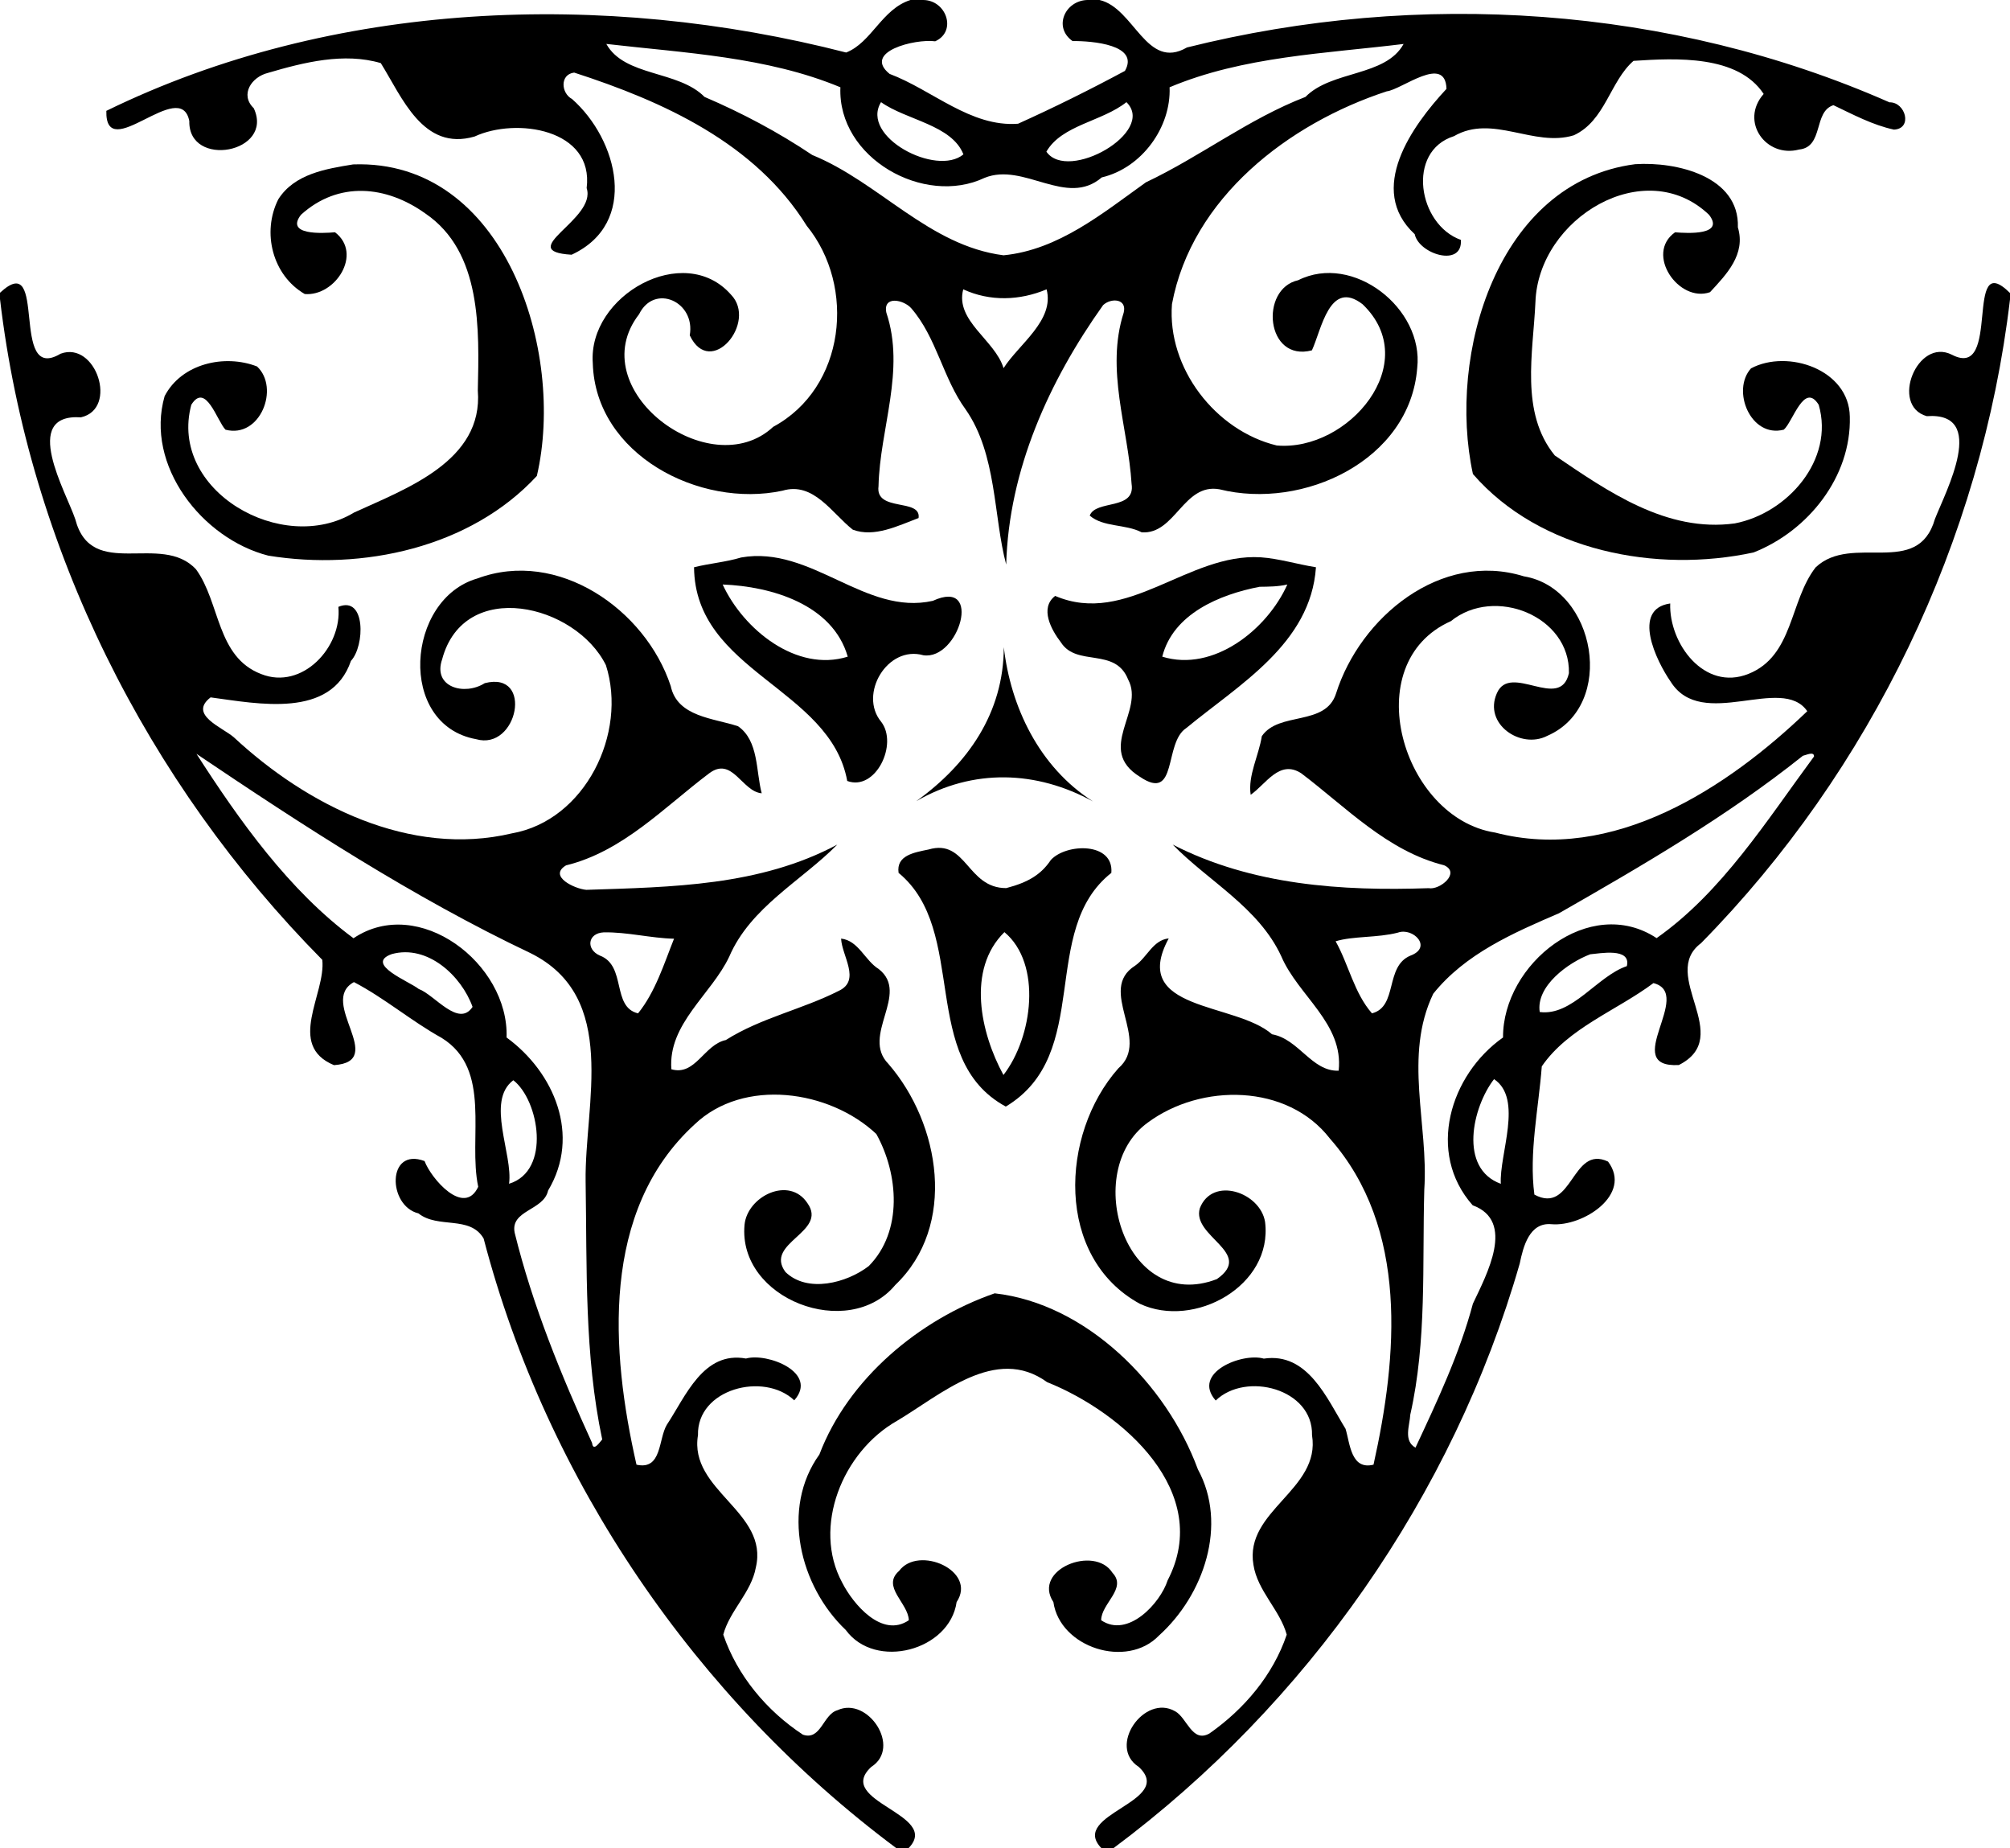 <?xml version="1.0" encoding="UTF-8" standalone="no"?>
<svg id="svg2" xmlns:rdf="http://www.w3.org/1999/02/22-rdf-syntax-ns#" xmlns="http://www.w3.org/2000/svg" height="512pt" width="557pt" version="1.1" xmlns:cc="http://creativecommons.org/ns#" xmlns:dc="http://purl.org/dc/elements/1.1/" viewBox="0 0 557 512">
<g>
<path id="path4" d="m252.3 0h3.47c6.45-0.02 9.52 8.66 3.39 11.44-5.65-0.74-20.2 2.91-12.64 9.03 11.86 4.46 22.45 14.8 35.6 13.81 10.01-4.51 19.94-9.44 29.62-14.64 4.11-7.25-9.05-8.31-14.53-8.27-5.39-3.81-2.11-11.12 4.02-11.37h3.47c9.63 2.21 12.99 19.67 24.22 13.15 64.24-16.04 133.98-11.56 194.68 15.2 4.44-0.12 6.52 7.31 1.24 7.56-5.9-1.27-11.35-4.19-16.77-6.77-5.64 1.79-2.6 11.59-9.53 12.29-9.19 2.41-16.5-7.82-9.8-15.4-7.15-10.84-24.25-9.94-36.07-9.17-6.53 5.68-7.81 16.59-16.54 20.62-11.08 3.41-22.51-5.95-33.21 0.24-13.33 4.2-9.92 24.55 1.91 28.74 0.53 7.74-11.65 3.94-12.79-1.58-13.4-12.38-0.75-30.01 8.8-40.26-0.29-9.7-12.39 0.2-16.54 0.68-27.27 8.93-54.03 29.52-59.53 58.95-1.37 17.76 12.1 35.09 29.04 39.17 19.85 1.73 40.75-22.92 23.77-39.14-9.15-7.05-11.39 7.12-14.03 12.78-12.78 3.35-14.58-17.05-3.8-19.43 15.18-7.61 34.86 7.81 32.98 24.33-2 25.61-31.6 39.4-54.79 33.6-9.98-1.81-12.26 12.58-21.56 11.92-4.51-2.34-10.59-1.36-14.4-4.63 1.66-4.48 12.74-1.39 11.6-8.78-0.97-15.69-7.27-31.64-2.19-47.44 1-3.91-3.49-4.17-5.7-2.1-14.9 20.91-26.14 45.57-26.86 71.88-3.56-13.28-2.53-30.5-11.24-42.98-6.31-8.65-8.02-19.91-15.07-28.03-2.08-2.37-7.89-3.6-6.9 1.22 5.35 15.95-1.8 32.1-2.17 48.07-0.96 7.26 11.89 3.24 11.1 8.83-5.63 2.11-12.25 5.47-18.22 3.23-5.75-4.49-10.88-13.4-19.5-10.8-22.98 4.93-51.85-10.01-52.56-35.31-1.39-18.75 25.25-33.78 38.27-19.04 7.51 7.68-5.65 23.46-11.4 11.3 1.65-9.35-9.82-14.44-14.04-5.85-16.08 20.75 19.62 47.54 37.17 31.2 20.02-10.78 23.02-38.86 9.27-55.72-14.24-22.91-39.78-34.44-64.43-42.42-4.01 0.5-3.64 5.71-0.59 7.32 12.7 11.21 18.66 34.45-0.12 43.14-16.19-0.97 7.07-9.79 4.17-18.46 2.07-16.42-19.57-19.62-31.05-14.29-14.3 4.17-20.09-10.89-26-20.34-10.2-3-21.29-0.22-31.28 2.72-4.5 1.11-7.85 6-3.92 9.78 5.78 12.4-18.15 16.76-17.86 3.56-2.43-12.42-23.35 12.38-22.99-2.83 62.82-30.69 137.9-33.4 205.01-16.16 7.07-2.77 9.87-12.03 17.82-14.55m-84.28 12.17c5.08 9.13 19.91 7.26 27.22 14.68 10.42 4.46 20.44 9.78 29.85 16.09 18.62 7.6 32.31 25.14 53.01 27.79 15.2-1.49 27.46-11.65 39.44-20.21 15.17-7.18 28.48-17.6 44.22-23.67 7.3-7.42 22.17-5.55 27.2-14.67-21.71 2.67-44.46 3.42-64.85 12 0.46 11.01-7.64 22.34-18.79 24.97-9.77 8.41-21.57-4.29-32.47 0.12-16.73 7.98-40.79-5.47-39.96-25.09-20.38-8.48-43.19-9.5-64.87-12.01m76.13 16.13c-5.88 9.53 15.34 20.73 22.83 14.47-3.25-8.21-15.84-9.48-22.83-14.47m68 0c-6.73 5.38-17.9 6.3-22.18 13.72 5.93 8.55 30.57-5.47 22.18-13.72m-45.22 51.86c-2.32 8.74 8.83 14.05 11.17 21.84 4.21-6.63 14.18-13.22 11.93-21.84-7.42 3.12-15.65 3.43-23.1 0z"/>
<path id="path6" d="m97.86 45.55c42.12-1.52 58.93 51.89 50.91 86.31-18.41 19.92-48.38 26.32-74.43 22.08-18.32-4.68-34.22-24.99-28.72-44.19 4.68-9.02 16.62-11.72 25.61-8.22 6.36 5.92 0.91 20.03-8.74 17.52-2.31-2.36-5.49-13.33-9.48-6.9-6.35 23.77 25.23 41.9 45.08 29.86 14.46-6.63 35.88-14.28 34.32-33.8 0.37-16.87 1.17-38.4-14.55-49.07-10.79-7.73-24.06-9.06-34.45 0.36-4.44 5.72 5.9 5.16 9.43 4.85 7.78 5.96 0.05 17.82-8.39 17.11-8.91-5.16-11.96-17.02-7.34-26.23 4.46-7.06 13.2-8.45 20.75-9.68z"/>
<path id="path8" d="m453.12 45.49c11.41-0.76 28.95 3.34 28.47 17.5 2.25 7.47-3.14 13.01-7.72 17.96-8.64 3.04-18.13-10.62-9.69-16.59 3.54 0.29 13.85 0.86 9.41-4.86-17.77-16.92-47.31 0.97-48.1 24.21-0.63 13.99-4.32 30.62 5.37 42.48 14.7 9.97 31 21.41 49.88 18.82 14.56-2.8 27.67-17.6 23.25-32.86-4.04-6.47-7.13 4.68-9.67 6.89-9.2 2.39-14.61-10.92-9.08-16.99 10.17-5.39 27.2 0.32 27.37 13.4 0.45 16.59-11.5 31.64-26.67 37.61-26.85 5.8-59.16-0.29-77.77-21.73-7.18-33.03 6.72-80.89 44.95-85.84z"/>
<path id="path10" d="m0 81.11c13.52-12.56 2.47 25.44 16.78 16.89 9.79-3.65 16.09 15.26 5.66 17.62-16.86-1.1-4.08 20.75-1.58 28.23 4.5 17.24 23.84 3.44 33.48 13.91 6.72 9.25 5.64 24.25 18.04 28.99 11.34 4.52 22.47-7.44 21.39-18.62 7.64-3.21 7.35 10.86 3.48 14.97-5.47 16.1-25.75 11.86-38.89 10.11-6.22 4.79 3.2 8.27 6.41 11.03 20.29 18.88 48.9 33.33 77.11 26.64 20.28-3.58 32.05-27.74 26.03-46.59-8.39-16.94-39.31-24.28-45.38-1.65-2.7 7.77 6.19 10.19 11.8 6.63 13.65-3.51 9.12 18.83-2.4 15.52-21.95-4.01-19.39-38.86 0.34-44.52 22.31-8.33 46.6 8.57 53.6 29.8 1.82 8.58 11.92 8.88 18.66 11.14 5.76 4 4.92 12.45 6.55 18.57-5.5-0.45-8.14-10.44-14.64-5.47-12.43 9.37-23.82 21.57-39.58 25.44-5.07 3.04 2.49 6.54 5.63 6.78 23.68-0.78 48.02-1.05 69.53-12.53-9.87 10.01-24.06 17.32-29.95 31.07-4.93 10.42-17 18.61-16.02 31.17 6.65 1.93 9.04-6.82 15.09-8.1 9.76-6.17 21.18-8.48 31.31-13.63 6.18-2.9 0.84-9.66 0.63-14.47 4.83 0.53 6.59 6.07 10.44 8.44 8.76 6.87-5.06 18.41 2.67 26.27 14.4 16.62 19.09 44.86 1.89 61.27-13.01 15.59-43.65 3.88-41.76-16.68 0.75-7.92 12.42-13.68 17.46-5.96 5.66 8.03-12.08 10.91-6.13 19.02 6.08 5.92 16.99 3.08 23.1-1.64 9.5-9.62 8.24-25.53 2.09-36.59-12.98-12.19-36.75-15.64-50.36-2.65-26.08 23.88-23.25 62.91-16.1 94.27 7.09 1.6 6.03-7.09 8.41-11.06 5.2-7.83 10.08-20.51 21.93-18.35 5.9-1.68 20.19 3.88 13.38 11.58-8.43-7.98-27.01-3.17-26.68 9.66-2.58 15.35 19.7 21.21 16.03 36.66-1.24 6.91-7.28 11.99-9.02 18.6 3.88 11.38 12.08 21.16 22.06 27.71 5.01 1.72 5.59-5.65 9.57-6.77 8.42-3.92 17.89 10.3 9.37 15.71-10.36 9.63 19.5 13.06 10.37 22.47h-3.46c-55.35-41.25-96.78-101.74-114.32-168.87-3.78-6.49-12.66-2.64-18.06-6.96-8.55-2.08-8.81-18.43 1.69-14.5 1.8 4.84 10.96 15.51 14.87 7.13-2.89-13.59 3.98-32.53-10.13-41.25-8.41-4.66-15.82-11.03-24.31-15.46-10.05 5.46 9.49 21.97-5.53 23.01-13.29-5.53-2.2-19.79-3.24-29.18-48.65-49.17-81.22-114.21-89.31-183.06v-1.75m54.44 127.74c11.81 18.37 25.66 37.9 43.52 51.09 18.02-12.12 43.1 7 42.42 27.5 13.17 9.61 20.66 27.11 11.5 42.41-1.21 5.57-10.57 5.39-9.25 11.72 4.95 20.08 12.89 39.47 21.44 58.2 0.3 2.55 2.07-0.14 2.81-0.97-4.98-23.47-4.2-47.56-4.6-71.46-0.32-21.54 9.4-51.09-15.32-63.3-32.46-15.41-63.2-35.43-92.52-55.19m112.84 49.46c-4.47 0.23-4.95 4.74-1.05 6.43 7.43 2.8 3.19 14.25 10.58 16.01 4.79-5.9 7.25-13.87 9.97-20.68-6.52-0.15-12.99-1.89-19.5-1.76m-58.72 6.02c-7.69 2.74 4.93 7.61 7.46 9.66 4.41 1.6 11.05 10.82 14.93 4.97-3.05-8.53-12.43-17.38-22.39-14.63m33.68 34.95c-7.7 5.79-0.03 20.56-1.18 28.68 11.73-3.56 8.31-23.17 1.18-28.68z"/>
<path id="path12" d="m540.92 98.29c13.87 7.18 3.12-30.01 16.08-17.11v1.77c-7.88 66.76-38.47 130.45-85.62 178.36-11.76 8.81 9.54 25.83-6.15 33.76-16.51 0.89 4.44-19.77-7.04-22.7-10.18 7.61-23.64 12.42-30.94 23.07-0.88 11.64-3.59 23.96-2.05 35.53 10.63 5.73 10.31-13.94 20.41-9.15 6.85 9.1-6.96 18.1-15.67 17.35-6.12-0.58-7.84 6.22-8.8 10.89-18.5 64.4-59.05 122.1-112.53 161.94h-3.43c-9.07-9.44 20.74-12.83 10.39-22.47-8.79-5.63 1.56-20.36 10.08-15.41 3.28 1.76 4.69 8.86 9.51 6.14 9.59-6.71 17.64-16.18 21.41-27.38-1.86-6.82-8.11-12.11-9.22-19.32-2.6-15.08 18.7-20.79 16.23-35.93 0.33-12.88-18.33-17.7-26.69-9.61-6.78-7.71 7.38-13.34 13.33-11.61 12.2-1.82 17.49 11.07 22.65 19.45 1.24 4.04 1.48 11.5 7.75 9.93 6.66-29.92 9.81-65.51-12.08-90.34-11.77-15.24-35.67-15.4-50.48-4.43-18.6 13.46-6.2 53.12 19.15 43.36 10.5-7.33-7.07-11.74-4.72-19.64 3.49-8.97 16.77-4.42 18.08 3.81 2.2 17.7-19.63 29.69-34.66 22.69-23.55-12.81-22.2-47.01-5.99-65.27 9.22-7.94-6.08-21.67 4.64-28.43 3.32-2.29 4.91-7.09 9.31-7.55-11.01 20.29 18.44 17.59 28.63 26.56 7.47 1.34 11 10.36 18.46 10.09 1.44-13.08-11.23-20.75-15.9-31.7-6.26-13.54-20.28-20.86-30.08-30.94 21.93 11.25 46.82 12.91 70.92 12.07 3.09 0.59 8.97-4.27 4.27-6.35-15.72-3.92-27.14-16.08-39.58-25.48-6.05-3.92-9.81 3.07-14.01 5.95-0.81-5.32 2.25-10.86 3.09-16.23 4.71-6.94 17.66-2.65 20.57-11.83 6.69-21.16 29.06-39.6 52.04-32.46 19.98 3.29 25.78 35.86 6.46 44.21-7.31 3.76-17.74-3.27-13.93-11.83 3.73-8.57 17.56 5.11 19.96-5.54 0.39-15.79-20.62-24.23-32.71-14.42-26.17 11.66-13.45 54.58 12.24 58.57 32.67 8.54 64.41-12.38 86.52-33.62-7.06-10.26-29.15 5.61-37.82-8.13-4.09-5.88-10.93-20.17-0.16-21.72-0.39 11.02 9.4 24.42 21.69 19.51 12.5-5.01 11.35-20.17 18.6-29.5 10.13-9.6 28.31 3.11 33.07-13.42 3.01-7.68 14.75-29.71-2.27-28.48-10.24-2.89-2.63-21.92 6.99-17.01m-41.33 111.11c-21.02 16.78-44.31 30.32-67.59 43.63-12.67 5.45-25.97 11.23-34.83 22.29-8.29 17.31-1.26 36.21-2.48 54.27-0.58 20.77 0.73 41.93-3.88 62.34-0.15 2.97-1.97 7.24 1.44 9.15 5.98-12.81 12.21-25.99 15.91-39.88 3.8-8.08 11.89-22.89-0.06-27.27-12.91-14.56-6.27-36.16 8.41-46.49-0.11-20.39 24.04-39.74 42.56-27.53 18.15-12.77 30.49-32.56 43.62-50.32 0.05-1.54-2.27-0.35-3.1-0.19m-112.22 48.99c-5.65 1.47-12.43 0.91-17.25 2.4 3.6 6.39 5.12 14.32 10.07 19.96 7.25-1.85 3.5-12.99 10.64-15.98 6.28-2.33 0.72-7.91-3.46-6.38m53.29 6c-6.22 2.37-15.07 8.86-13.98 15.99 9.03 1.2 15.92-9.95 24.14-12.71 1.26-5.25-7.6-3.48-10.16-3.28m-26.64 34.59c-6 7.76-9.86 24.74 1.88 29-0.48-8.16 6.28-23.56-1.88-29z"/>
<path id="path14" d="m205.39 154.45c19.45-3.42 34.35 16.24 53.12 12.01 14.03-6.46 7.18 16.54-2.63 15.08-9.98-2.84-17.99 10.81-11.72 18.4 4.83 6.18-1.51 19.35-9.38 16.43-4.7-25.82-42.19-30.18-42.45-59.21 4.32-1.08 8.79-1.42 13.06-2.71m-5.13 7.49c5.73 12.43 20.47 24.42 34.66 19.99-4.14-14.45-21.12-19.48-34.66-19.99z"/>
<path id="path16" d="m349.35 154.4c5.07 0.35 10.2 1.95 15.32 2.76-1.44 21.22-21.4 32.54-35.92 44.54-6.35 4.08-2.25 20.68-12.87 13.51-12.38-7.66 1.465-18.215-3.26-26.95-3.563-9.033-14.23-3.42-18.61-10.27-2.63-3.41-6.02-9.5-1.61-12.89 19.96 8.52 36.72-11.93 56.95-10.7m-0.3 8.17c-11.04 2.13-23.98 7.48-26.97 19.36 14.16 4.38 29.06-7.48 34.66-19.99-2.56 0.59-5.1 0.6-7.69 0.63z"/>
<path id="path18" d="m278.17 179.3c1.87 16.35 9.67 33.15 24.73 42.75-15.64-8.58-33.21-9.21-48.98-0.09 14.28-10.27 24.21-24.46 24.25-42.66z"/>
<path id="path20" d="m257.31 235.36c10.56-3.11 10.616 10.733 21.54 10.69 6.324-1.647 9.75-3.91 12.36-7.8 4.28-4.65 17.48-4.98 16.76 3.58-20.24 16.02-4.94 50.16-29.25 64.75-24.29-13.18-10.19-48.71-29.71-64.75-0.69-4.84 4.251-5.634 8.3-6.47m21.03 22.89c-10.5 10.33-6.65 27.89-0.27 39.58 8.12-10.49 10.74-30.83 0.27-39.58z"/>
<path id="path22" d="m275.64 358.32c25.33 2.85 47.57 25.04 56.31 48.76 8.34 15.32 1.66 34.85-10.79 46.06-8.9 9.29-27.43 3.34-29.25-9.28-5.94-9 11.43-15.92 16.38-8.1 4.12 4.34-3.14 8.51-3.14 13.13 7.41 5.05 16.38-4.71 18.42-11.05 12.65-24.33-12.28-46.45-33.42-54.92-14.21-10.34-29.52 3.57-41.54 10.71-15.16 8.57-23.57 29.43-15.23 44.83 3.01 5.93 11.02 15.51 18.47 10.43-0.15-4.77-7.68-9.32-2.69-13.67 5.33-7.19 21.72-0.05 15.93 8.64-1.92 13.45-22.52 18.94-30.72 7.73-12.79-12.14-18.05-33.67-7.31-48.61 8-21.06 27.81-37.47 48.58-44.66z"/>
</g>
</svg>
